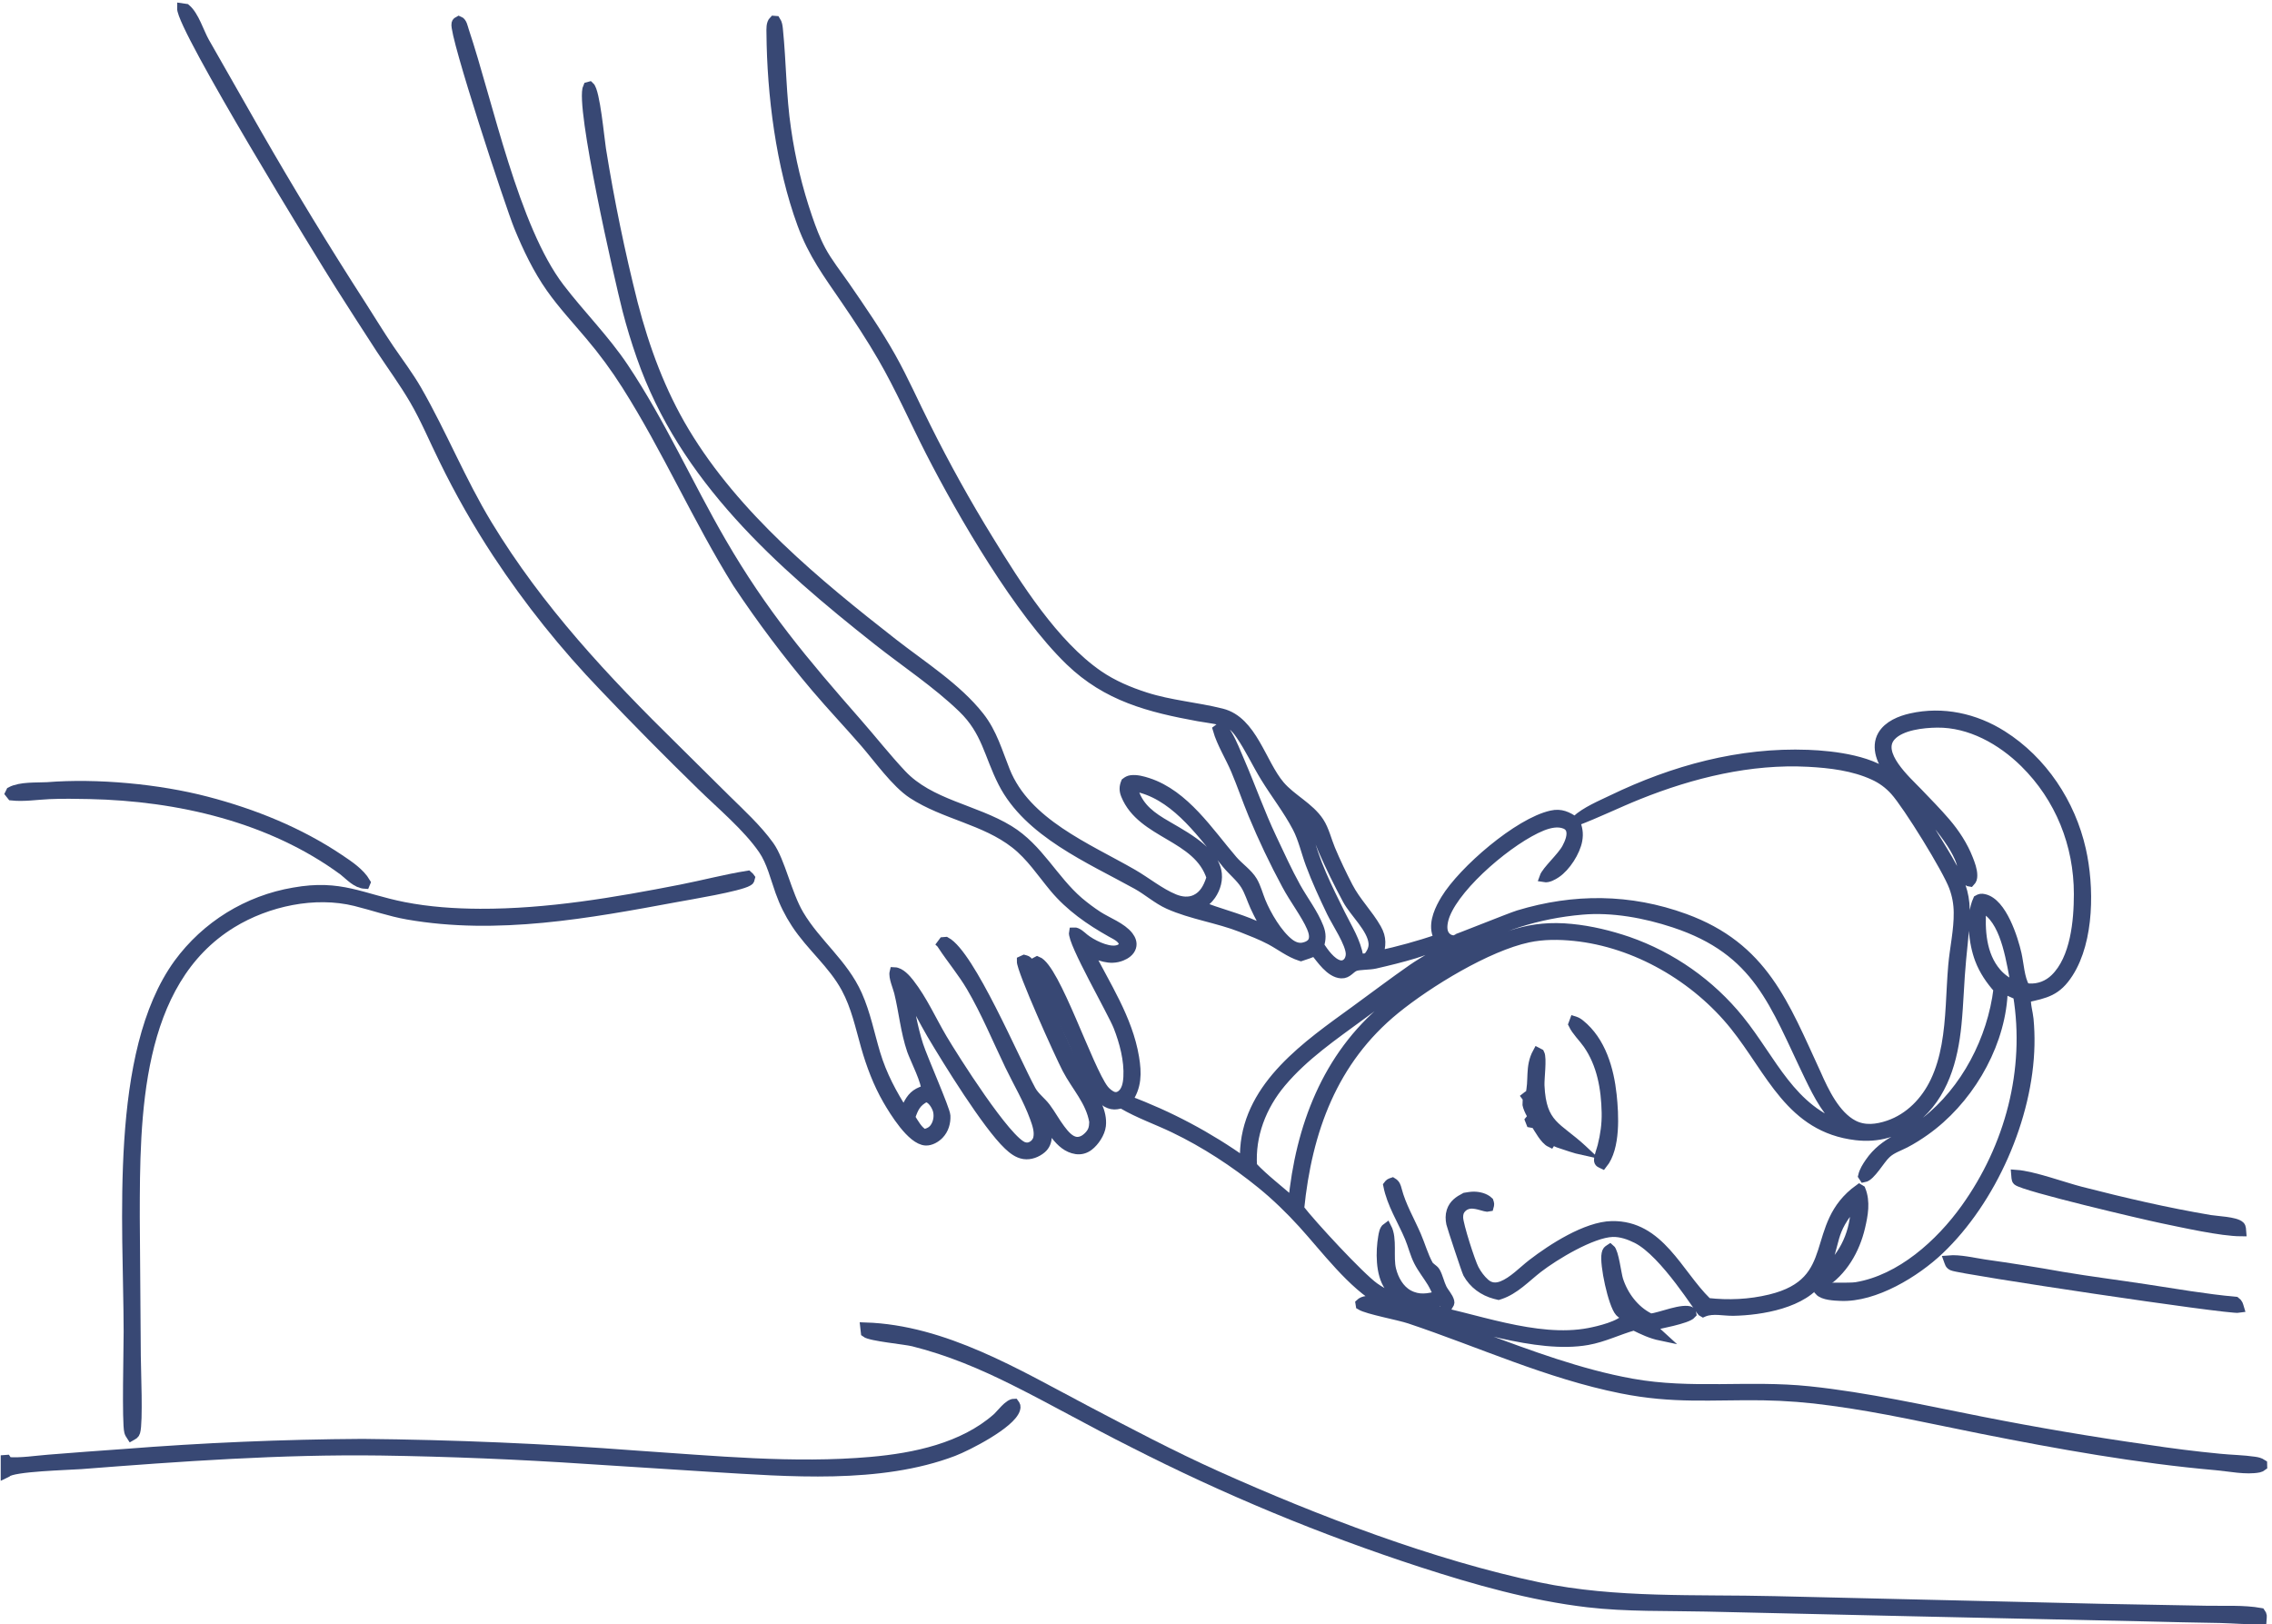 <svg width="235" height="168" viewBox="0 0 235 168" fill="none" xmlns="http://www.w3.org/2000/svg">
<path d="M56.979 29.781C58.203 31.517 59.662 33.078 61.026 34.703C62.402 36.324 63.659 38.032 64.796 39.828C68.998 46.443 72.131 53.67 76.281 60.329C78.778 64.084 81.483 67.681 84.398 71.121C86.04 73.058 87.793 74.901 89.457 76.821C90.82 78.392 92.675 81.002 94.378 82.114C97.685 84.275 101.836 84.794 105.004 87.269C106.627 88.536 107.738 90.255 109.042 91.819C110.673 93.774 112.744 95.218 114.943 96.447C115.492 96.753 116.287 97.097 116.234 97.812C116.016 98.12 115.784 98.242 115.417 98.293C114.425 98.431 112.88 97.657 112.131 97.05C111.852 96.823 111.436 96.395 111.067 96.42C110.874 97.424 115.062 104.644 115.664 106.181C116.291 107.781 116.791 109.672 116.694 111.404C116.656 112.076 116.52 112.903 115.91 113.302C115.679 113.454 115.421 113.501 115.157 113.423C114.813 113.321 114.396 112.971 114.181 112.692C112.524 110.542 109.152 100.139 107.293 99.421L107.075 99.537C106.981 100.002 108.708 102.822 109.011 103.487C109.788 105.195 110.605 106.88 111.36 108.6C111.987 110.027 112.529 111.629 113.38 112.936C113.746 113.5 114.313 114.088 114.996 114.23C115.33 114.299 115.684 114.227 116.006 114.13L116.159 114.221C117.82 115.19 119.699 115.844 121.434 116.677C124.628 118.21 127.741 120.241 130.486 122.476C131.992 123.702 133.43 125.099 134.738 126.535C137.093 129.119 139.872 132.901 142.893 134.553C142.255 134.542 141.189 134.363 140.701 134.82L140.731 135.006C141.483 135.461 144.64 136.024 145.83 136.422C153.135 138.87 160.131 142.114 167.719 143.632C173.127 144.714 176.968 144.272 182.32 144.34C184.702 144.378 187.072 144.564 189.431 144.896C194.632 145.586 199.777 146.774 204.921 147.797C212.922 149.387 221.122 150.863 229.249 151.575C230.584 151.692 232.335 152.068 233.645 151.807C233.787 151.779 233.89 151.723 234.002 151.638L233.997 151.443C233.734 151.272 233.503 151.219 233.191 151.173C232.012 150.998 230.776 150.987 229.583 150.866C227.032 150.62 224.489 150.301 221.955 149.91C216.28 149.102 210.631 148.144 205.006 147.036C199.058 145.869 193.132 144.514 187.092 143.884C180.918 143.24 174.951 144.209 168.78 143.094C163.366 142.115 158.238 140.175 153.091 138.282C150.933 137.488 148.572 136.742 146.503 135.744C151.735 136.852 158.929 139.554 164.193 138.625C165.884 138.326 167.38 137.562 169.012 137.107C169.946 137.567 170.771 137.964 171.797 138.178C171.418 137.829 171.041 137.494 170.635 137.176C171.496 136.97 174.519 136.428 174.961 135.906L174.924 135.674C174.074 135.241 171.777 136.259 170.719 136.374L170.58 136.305C169.042 135.529 167.911 134.016 167.39 132.39C167.19 131.765 166.94 129.505 166.536 129.179C166.286 129.341 166.225 129.37 166.157 129.685C165.932 130.73 166.835 134.926 167.535 135.697C167.719 135.9 167.924 135.978 168.175 136.069L168.249 136.27C167.67 137.125 165.344 137.669 164.362 137.856C158.856 138.905 152.364 136.231 146.949 135.259C147.457 135.175 148.709 134.623 148.989 134.62C149.087 134.619 149.266 134.743 149.345 134.801C149.437 134.869 149.526 134.942 149.617 135.014L149.813 134.987C149.897 134.841 149.967 134.801 149.923 134.624C149.806 134.145 149.371 133.723 149.151 133.277C148.881 132.729 148.763 132.081 148.467 131.557C148.375 131.394 148.223 131.294 148.081 131.179C147.946 131.07 147.818 130.973 147.732 130.818C147.228 129.902 146.918 128.791 146.502 127.825C145.819 126.24 144.934 124.762 144.495 123.08C144.404 122.73 144.34 122.494 144.026 122.304C143.769 122.391 143.737 122.396 143.574 122.61C143.951 124.537 145.045 126.21 145.794 127.992C146.137 128.806 146.332 129.692 146.736 130.479C147.124 131.234 147.671 131.916 148.113 132.64C148.378 133.075 148.573 133.558 148.816 134.008C147.725 134.316 146.739 134.487 145.678 133.91C144.737 133.398 144.16 132.342 143.909 131.334C143.58 130.014 144.04 128.155 143.435 126.989C143.167 127.178 143.104 127.629 143.05 127.942C142.79 129.439 142.765 131.756 143.677 133.045C144.183 133.762 144.926 134.286 145.621 134.805C144.375 134.372 143.227 133.919 142.147 133.149C140.632 132.069 135.624 126.653 134.393 125.039C135.206 116.964 137.832 109.666 144.309 104.394C147.716 101.622 153.805 97.896 158.074 96.984C159.618 96.654 161.267 96.665 162.831 96.825C169.223 97.479 175.429 101.109 179.419 106.083C183.19 110.784 185.207 116.642 191.98 117.437C194.246 117.704 196.264 117.125 198.041 115.689C201.017 113.286 202.017 109.631 202.381 105.972C202.604 103.731 202.646 101.478 202.864 99.236C203.475 92.949 203.766 92.54 200.369 87.047C199.608 85.818 198.858 84.579 198.056 83.377C197.671 82.799 197.099 82.194 196.798 81.569L196.756 81.575L196.754 81.48C196.767 81.51 196.784 81.54 196.798 81.569L196.902 81.554C198.806 83.301 202.078 86.84 202.842 89.183C203.01 89.7 203.191 91.163 203.769 91.222C203.982 90.994 204.013 90.861 204.017 90.547C204.022 90 203.784 89.374 203.587 88.868C203.046 87.477 202.205 86.195 201.237 85.065C200.329 84.004 199.332 82.999 198.367 81.988C197.218 80.785 193.958 77.933 195.606 76.133C196.631 75.014 198.92 74.778 200.36 74.761C203.784 74.721 207.029 76.546 209.413 78.897C213.076 82.51 215.009 87.354 215.007 92.481C215.006 95.243 214.661 99.168 212.555 101.215C211.834 101.917 210.897 102.281 209.885 102.227C209.715 102.217 209.584 102.172 209.433 102.096C208.906 101.24 208.828 99.7 208.6 98.689C208.236 97.08 207.068 93.375 205.213 92.974C204.936 92.914 204.814 92.935 204.573 93.073C203.807 94.763 204.126 97.536 204.768 99.231C205.201 100.374 205.883 101.374 206.695 102.282C206.061 107.509 203.336 112.786 199.144 116.051C197.096 117.646 194.939 117.992 193.392 120.247C193.102 120.67 192.811 121.126 192.692 121.629L192.8 121.794C193.494 121.669 194.46 119.919 195.057 119.372C195.099 119.334 195.14 119.293 195.182 119.256C195.714 118.79 196.441 118.554 197.063 118.232C197.773 117.864 198.464 117.423 199.117 116.961C203.413 113.92 206.638 108.614 207.114 103.351C207.146 102.983 207.167 102.613 207.178 102.243L208.719 102.932C209.992 110.692 207.88 118.624 203.31 124.999C200.685 128.662 196.61 132.35 192.013 133.116C191.202 133.251 188.616 133.063 188.226 133.316L188.18 133.522C188.598 133.994 189.774 134.032 190.389 134.059C193.896 134.212 198.134 131.61 200.582 129.284C206.006 124.132 209.781 115.58 209.932 108.086C209.951 107.194 209.919 106.303 209.836 105.415C209.769 104.731 209.492 103.862 209.581 103.194C211.594 102.746 212.725 102.544 213.948 100.64C216.129 97.245 216.11 91.687 215.253 87.888C214.174 83.106 211.265 78.693 207.087 76.054C204.279 74.279 200.932 73.545 197.665 74.282C196.567 74.53 195.305 75.034 194.713 76.05C194.348 76.676 194.336 77.4 194.525 78.085C194.946 79.609 196.077 80.189 196.398 81.078C196.118 81.013 196.043 80.893 195.858 80.69C193.999 78.644 189.592 78.156 187.011 78.058C179.956 77.788 173.102 79.661 166.783 82.71C165.581 83.29 163.994 83.945 163.027 84.856C162.991 84.891 162.956 84.928 162.92 84.964C165.149 84.129 167.281 83.07 169.489 82.185C175.017 79.97 181.047 78.495 187.035 78.814C189.307 78.935 191.711 79.223 193.8 80.184C194.008 80.277 194.21 80.382 194.406 80.496C194.603 80.611 194.793 80.736 194.977 80.87C195.16 81.005 195.336 81.149 195.505 81.302C195.674 81.455 195.834 81.616 195.986 81.785C197.326 83.262 201.422 89.893 202.092 91.731C202.171 91.943 202.24 92.157 202.3 92.374C202.361 92.592 202.411 92.812 202.452 93.034C202.493 93.255 202.523 93.479 202.544 93.704C202.566 93.928 202.577 94.153 202.578 94.379C202.604 96.224 202.168 98.06 202.009 99.895C201.773 102.63 201.806 105.415 201.315 108.12C201.081 109.408 200.721 110.682 200.158 111.866C199.182 113.915 197.527 115.642 195.348 116.386C194.148 116.796 192.846 116.962 191.682 116.35C189.829 115.375 188.673 112.934 187.869 111.111C184.536 103.897 182.404 97.973 174.244 95.002C168.566 92.934 162.808 92.909 157.054 94.652C156.266 94.891 150.413 97.258 150.284 97.244C149.872 97.198 149.554 96.979 149.36 96.616C149.056 96.046 149.261 95.167 149.481 94.607C150.749 91.385 156.255 86.748 159.494 85.442C160.216 85.151 161.128 84.931 161.883 85.237C162.13 85.337 162.332 85.497 162.439 85.747C162.7 86.358 162.336 87.194 162.049 87.729C161.536 88.684 159.97 90.05 159.725 90.751C160.136 90.823 160.613 90.546 160.95 90.323C161.955 89.657 162.956 88.079 163.163 86.911C163.296 86.162 163.171 85.659 162.92 84.963C162.089 84.451 161.479 84.109 160.482 84.33C157.064 85.085 151.321 90.056 149.513 93.038C148.926 94.005 148.313 95.295 148.593 96.444C148.64 96.638 148.699 96.828 148.755 97.019L148.786 97.126C146.73 97.811 144.685 98.388 142.565 98.838C142.848 97.784 142.944 97.045 142.377 96.048C141.513 94.527 140.247 93.3 139.428 91.711C138.782 90.459 138.16 89.161 137.615 87.862C137.234 86.954 136.982 85.842 136.447 85.023C135.44 83.484 133.564 82.628 132.385 81.241C130.442 78.955 129.54 74.579 126.361 73.782C123.753 73.129 121.057 72.935 118.476 72.106C116.768 71.558 115.086 70.848 113.605 69.828C108.996 66.655 105.15 60.572 102.246 55.826C99.912 52.039 97.755 48.154 95.773 44.171C94.564 41.783 93.478 39.29 92.168 36.959C90.742 34.42 89.059 31.984 87.409 29.588C86.576 28.38 85.613 27.184 84.919 25.891C84.344 24.82 83.916 23.661 83.521 22.513C83.011 21.025 82.572 19.517 82.204 17.988C81.837 16.458 81.543 14.915 81.321 13.358C80.811 9.91 80.829 6.471 80.478 3.024C80.446 2.713 80.411 2.415 80.235 2.15L80.035 2.134C79.726 2.443 79.775 3 79.778 3.431C79.828 9.783 80.76 17.178 82.963 23.17C84.111 26.292 85.638 28.309 87.473 30.999C88.789 32.928 90.101 34.92 91.273 36.941C93.099 40.088 94.569 43.463 96.226 46.702C99.581 53.257 105.425 63.292 110.664 68.353C114.501 72.061 118.888 73.179 123.964 74.108C124.993 74.297 126.443 74.394 127.335 74.945C127.745 75.197 128.072 75.646 128.341 76.04C129.283 77.418 129.997 78.967 130.871 80.392C131.944 82.141 133.227 83.77 134.178 85.59C134.785 86.752 135.084 88.129 135.54 89.36C136.168 91.058 136.936 92.707 137.717 94.339C138.238 95.429 139.707 97.58 139.698 98.698C139.695 99.054 139.556 99.429 139.271 99.655C139.054 99.828 138.776 99.882 138.51 99.812C137.668 99.591 136.917 98.505 136.466 97.819C136.643 97.086 136.684 96.641 136.409 95.932C135.839 94.466 134.806 93.139 134.041 91.764C133.13 90.123 132.358 88.401 131.553 86.707C130.325 84.119 129.378 81.41 128.243 78.782C127.846 77.865 127.471 76.87 126.963 76.009C126.754 75.656 126.575 75.395 126.167 75.296L125.944 75.461C126.338 76.848 127.248 78.298 127.817 79.648C128.452 81.154 128.978 82.702 129.602 84.21C130.64 86.709 131.801 89.148 133.085 91.529C133.827 92.935 135.095 94.6 135.656 95.914C135.839 96.343 136.011 96.913 135.794 97.362C135.616 97.731 135.17 97.92 134.789 97.994C134.268 98.094 133.769 97.892 133.36 97.578C132.144 96.643 130.98 94.648 130.406 93.244C130.129 92.565 129.931 91.774 129.559 91.144C129.083 90.34 128.123 89.694 127.502 88.97C125.015 86.071 122.54 82.204 118.735 80.959C118.204 80.785 117.558 80.608 116.995 80.682C116.769 80.712 116.624 80.798 116.444 80.937C116.256 81.397 116.255 81.769 116.446 82.235C118.117 86.319 123.915 86.424 125.297 90.765L125.244 90.926C124.952 91.797 124.542 92.621 123.664 93.032C122.954 93.364 122.166 93.266 121.459 92.977C119.954 92.362 118.547 91.198 117.128 90.382C112.424 87.678 106.139 85.15 103.974 79.755C103.182 77.781 102.649 75.825 101.313 74.126C98.971 71.146 95.362 68.869 92.38 66.54C84.426 60.328 76.072 53.443 70.812 44.682C68.328 40.543 66.683 36.07 65.472 31.41C64.139 26.131 63.042 20.805 62.18 15.429C62 14.29 61.565 9.456 60.987 8.941L60.805 8.99C59.936 10.783 64.089 28.985 64.872 32.042C65.294 33.674 65.784 35.286 66.343 36.877C70.726 49.466 80.609 58.214 90.788 66.257C93.684 68.546 96.915 70.673 99.566 73.237C102.05 75.638 102.263 78.049 103.735 80.939C106.369 86.11 112.739 88.803 117.598 91.495C118.714 92.113 119.721 93.022 120.874 93.539C123.249 94.605 125.977 94.969 128.425 95.934C129.421 96.327 130.457 96.726 131.403 97.227C132.439 97.776 133.393 98.546 134.517 98.899C134.531 98.903 134.544 98.909 134.558 98.913C135.048 98.753 135.527 98.599 135.993 98.377C136.652 99.189 137.592 100.63 138.732 100.697C139.386 100.735 139.641 100.144 140.159 99.95C140.584 99.791 141.644 99.827 142.208 99.698C143.583 99.384 144.978 99.043 146.328 98.634C147.115 98.397 147.891 98.042 148.688 97.856C148.992 97.784 149.226 97.729 149.534 97.821L149.57 97.908C148.557 98.787 147.222 99.439 146.112 100.211C144.095 101.613 142.135 103.103 140.148 104.547C135.288 108.076 129.236 112.202 128.776 118.813C128.743 119.288 128.734 119.765 128.748 120.241C127.813 119.573 126.857 118.936 125.88 118.331C124.903 117.727 123.907 117.155 122.892 116.616C121.878 116.077 120.846 115.572 119.798 115.101C118.75 114.631 117.687 114.195 116.61 113.795C117.597 112.413 117.589 111 117.32 109.382C116.651 105.367 114.333 101.926 112.545 98.355C113.659 98.849 114.771 99.374 115.993 98.894C116.428 98.722 116.88 98.418 117.018 97.944C117.136 97.541 116.978 97.154 116.735 96.838C116.025 95.913 114.541 95.38 113.561 94.748C112.868 94.294 112.205 93.8 111.573 93.264C108.917 90.971 107.427 87.741 104.37 85.871C100.799 83.686 96.173 83.199 93.253 80.09C91.665 78.4 90.217 76.555 88.687 74.81C83.089 68.425 78.906 63.468 74.617 56.073C71.155 50.104 68.355 43.765 64.511 38.013C62.547 35.074 60.02 32.566 57.881 29.763C53.142 23.553 50.515 10.671 47.998 3.154C47.885 2.817 47.808 2.299 47.476 2.17C47.308 2.269 47.248 2.248 47.199 2.451C46.934 3.541 52.756 21.24 53.668 23.457C54.569 25.649 55.612 27.84 56.979 29.781ZM206.502 100.613C204.918 98.771 204.788 96.179 204.947 93.88C205.142 93.962 205.334 94.042 205.508 94.164C207.571 95.606 208.05 99.693 208.516 102.005C207.738 101.706 207.046 101.247 206.502 100.613ZM129.846 95.737C127.965 94.894 125.962 94.45 124.078 93.662C124.555 93.362 124.942 93.05 125.264 92.582C125.765 91.854 126.027 90.932 125.826 90.056C125.302 87.764 121.98 86.207 120.125 85.068C118.587 84.124 117.543 83.141 117.112 81.325C117.438 81.37 117.755 81.434 118.071 81.524C121.878 82.609 124.493 86.446 126.889 89.357C127.486 90.082 128.316 90.74 128.81 91.531C129.221 92.189 129.471 93.028 129.794 93.739C130.213 94.661 130.708 95.551 131.199 96.436L129.846 95.737ZM141.443 99.082C141.102 99.117 140.851 99.198 140.537 99.052C140.213 97.292 139.421 96.133 138.644 94.56C137.351 91.943 135.85 89.006 135.267 86.132C135.387 85.812 135.585 85.694 135.839 85.479C136.273 86.205 136.491 87.098 136.831 87.877C137.593 89.62 138.459 91.375 139.359 93.051C140.083 94.398 141.921 96.018 142.052 97.55C142.102 98.14 141.816 98.651 141.443 99.082ZM132.525 111.969C134.887 109.161 137.915 107.11 140.842 104.954C148.162 99.561 154.214 94.927 163.637 94.109C166.791 93.832 170.185 94.463 173.178 95.454C181.893 98.338 183.508 103.82 187.14 111.339C188.104 113.334 189.073 115.199 190.808 116.625C185.218 114.854 183.3 109.692 179.893 105.475C179.706 105.244 179.515 105.016 179.321 104.792C179.126 104.568 178.927 104.347 178.725 104.129C178.522 103.912 178.316 103.698 178.106 103.488C177.897 103.278 177.683 103.071 177.466 102.868C177.249 102.665 177.029 102.466 176.805 102.271C176.581 102.076 176.354 101.885 176.123 101.698C175.893 101.51 175.659 101.327 175.422 101.148C175.185 100.969 174.945 100.794 174.702 100.623C174.459 100.452 174.213 100.285 173.964 100.123C173.716 99.96 173.464 99.803 173.21 99.649C172.956 99.496 172.699 99.346 172.44 99.202C172.18 99.057 171.918 98.917 171.654 98.781C171.39 98.646 171.123 98.515 170.854 98.388C170.585 98.262 170.315 98.14 170.041 98.023C169.768 97.907 169.493 97.794 169.216 97.687C168.939 97.58 168.661 97.477 168.38 97.379C166.483 96.736 164.543 96.263 162.547 96.065C158.233 95.635 155.526 96.858 151.735 98.716C148.791 100.315 145.996 102.049 143.406 104.186C137.234 109.278 134.488 116.639 133.739 124.395C132.358 123.128 130.802 121.994 129.521 120.629C129.3 117.446 130.491 114.387 132.525 111.969Z" fill="#384874"/>
<path d="M196.798 81.569C197.099 82.194 197.671 82.799 198.056 83.377C198.858 84.579 199.608 85.818 200.369 87.047C203.766 92.54 203.475 92.949 202.864 99.236C202.646 101.478 202.604 103.731 202.381 105.972C202.017 109.631 201.017 113.286 198.041 115.689C196.264 117.125 194.246 117.704 191.98 117.437C185.207 116.642 183.19 110.784 179.419 106.083C175.429 101.109 169.223 97.479 162.831 96.825C161.267 96.665 159.618 96.654 158.074 96.984C153.805 97.896 147.716 101.622 144.309 104.394C137.832 109.666 135.206 116.964 134.393 125.039C135.624 126.653 140.632 132.069 142.147 133.149C143.227 133.919 144.375 134.372 145.621 134.805C144.926 134.286 144.183 133.762 143.677 133.045C142.765 131.756 142.79 129.439 143.05 127.942C143.104 127.629 143.167 127.178 143.435 126.989C144.04 128.155 143.58 130.014 143.909 131.334C144.16 132.342 144.737 133.398 145.678 133.91C146.739 134.487 147.725 134.316 148.816 134.008C148.573 133.558 148.378 133.075 148.113 132.64C147.671 131.916 147.124 131.234 146.736 130.479C146.332 129.692 146.137 128.806 145.794 127.992C145.045 126.21 143.951 124.537 143.574 122.61C143.737 122.396 143.769 122.391 144.026 122.304C144.34 122.494 144.404 122.73 144.495 123.08C144.934 124.762 145.819 126.24 146.502 127.825C146.918 128.791 147.228 129.902 147.732 130.818C147.818 130.973 147.946 131.07 148.081 131.179C148.223 131.294 148.375 131.394 148.467 131.557C148.763 132.081 148.881 132.729 149.151 133.277C149.371 133.723 149.806 134.145 149.923 134.624C149.967 134.801 149.897 134.841 149.813 134.987L149.617 135.014C149.526 134.942 149.437 134.869 149.345 134.801C149.266 134.743 149.087 134.619 148.989 134.62C148.709 134.623 147.457 135.175 146.949 135.259C152.364 136.231 158.856 138.905 164.362 137.856C165.344 137.669 167.67 137.125 168.249 136.27L168.175 136.069C167.924 135.978 167.719 135.9 167.535 135.697C166.835 134.926 165.932 130.73 166.157 129.685C166.225 129.37 166.286 129.341 166.536 129.179C166.94 129.505 167.19 131.765 167.39 132.39C167.911 134.016 169.042 135.529 170.58 136.305L170.719 136.374C171.777 136.259 174.074 135.241 174.924 135.674L174.961 135.906C174.519 136.428 171.496 136.97 170.635 137.176C171.041 137.494 171.418 137.829 171.797 138.178C170.771 137.964 169.946 137.567 169.012 137.107C167.38 137.562 165.884 138.326 164.193 138.625C158.929 139.554 151.735 136.852 146.503 135.744C148.572 136.742 150.933 137.488 153.091 138.282C158.238 140.175 163.366 142.115 168.78 143.094C174.951 144.209 180.918 143.24 187.092 143.884C193.132 144.514 199.058 145.869 205.006 147.036C210.631 148.144 216.28 149.102 221.955 149.91C224.489 150.301 227.032 150.62 229.583 150.866C230.776 150.987 232.012 150.998 233.191 151.173C233.503 151.219 233.734 151.272 233.997 151.443L234.002 151.638C233.89 151.723 233.787 151.779 233.645 151.807C232.335 152.068 230.584 151.692 229.249 151.575C221.122 150.863 212.922 149.387 204.921 147.797C199.777 146.774 194.632 145.586 189.431 144.896C187.072 144.564 184.702 144.378 182.321 144.34C176.968 144.272 173.127 144.714 167.719 143.632C160.131 142.114 153.135 138.87 145.83 136.422C144.64 136.024 141.483 135.461 140.731 135.006L140.701 134.82C141.189 134.363 142.255 134.542 142.893 134.553C139.872 132.901 137.093 129.119 134.738 126.535C133.43 125.099 131.992 123.702 130.486 122.476C127.741 120.241 124.628 118.21 121.434 116.677C119.699 115.844 117.82 115.19 116.159 114.221L116.006 114.13C115.684 114.227 115.33 114.299 114.996 114.23C114.313 114.088 113.746 113.5 113.38 112.936C112.529 111.629 111.987 110.027 111.36 108.6C110.605 106.88 109.788 105.195 109.011 103.487C108.708 102.822 106.981 100.002 107.075 99.537L107.293 99.421C109.152 100.139 112.524 110.542 114.181 112.692C114.396 112.971 114.813 113.321 115.157 113.423C115.421 113.501 115.679 113.454 115.91 113.302C116.52 112.903 116.656 112.076 116.694 111.404C116.791 109.672 116.291 107.781 115.664 106.181C115.062 104.644 110.874 97.424 111.067 96.42C111.436 96.395 111.852 96.823 112.131 97.05C112.88 97.657 114.425 98.431 115.417 98.293C115.784 98.242 116.016 98.12 116.234 97.812C116.287 97.097 115.492 96.753 114.943 96.447C112.744 95.218 110.673 93.774 109.042 91.819C107.738 90.255 106.627 88.536 105.004 87.269C101.836 84.794 97.685 84.275 94.378 82.114C92.675 81.002 90.82 78.392 89.457 76.821C87.793 74.901 86.04 73.058 84.398 71.121C81.483 67.681 78.778 64.084 76.281 60.329C72.131 53.67 68.998 46.443 64.796 39.828C63.659 38.032 62.402 36.324 61.026 34.703C59.662 33.078 58.203 31.517 56.979 29.781C55.612 27.84 54.569 25.649 53.668 23.457C52.756 21.24 46.934 3.541 47.199 2.451C47.248 2.248 47.308 2.269 47.476 2.17C47.808 2.299 47.885 2.817 47.998 3.154C50.515 10.671 53.142 23.553 57.881 29.763C60.02 32.566 62.547 35.074 64.511 38.013C68.355 43.765 71.155 50.104 74.617 56.073C78.906 63.468 83.089 68.425 88.687 74.81C90.217 76.555 91.665 78.4 93.253 80.09C96.173 83.199 100.799 83.686 104.37 85.871C107.427 87.741 108.917 90.971 111.573 93.264C112.205 93.8 112.868 94.294 113.561 94.748C114.541 95.38 116.025 95.913 116.735 96.838C116.978 97.154 117.136 97.541 117.018 97.944C116.88 98.418 116.428 98.722 115.993 98.894C114.771 99.374 113.659 98.849 112.545 98.355C114.333 101.926 116.651 105.367 117.32 109.382C117.589 111 117.597 112.413 116.61 113.795C117.687 114.195 118.75 114.631 119.798 115.101C120.846 115.572 121.878 116.077 122.892 116.616C123.907 117.155 124.903 117.727 125.88 118.331C126.857 118.936 127.813 119.573 128.748 120.241C128.734 119.765 128.743 119.288 128.776 118.813C129.236 112.202 135.288 108.077 140.148 104.547C142.135 103.103 144.095 101.613 146.112 100.211C147.222 99.439 148.557 98.787 149.57 97.908L149.534 97.821C149.226 97.729 148.992 97.784 148.688 97.856C147.891 98.042 147.115 98.397 146.328 98.634C144.978 99.043 143.583 99.384 142.208 99.698C141.644 99.827 140.584 99.791 140.159 99.95C139.641 100.144 139.386 100.735 138.732 100.697C137.592 100.63 136.652 99.189 135.993 98.377C135.527 98.599 135.048 98.753 134.558 98.913C134.544 98.909 134.531 98.903 134.517 98.899C133.393 98.546 132.439 97.776 131.403 97.227C130.457 96.726 129.421 96.327 128.425 95.934C125.977 94.969 123.249 94.605 120.874 93.539C119.721 93.022 118.714 92.113 117.598 91.495C112.739 88.803 106.369 86.11 103.735 80.939C102.263 78.049 102.05 75.638 99.566 73.237C96.915 70.673 93.684 68.546 90.788 66.257C80.609 58.214 70.726 49.466 66.343 36.877C65.784 35.286 65.294 33.674 64.872 32.042C64.089 28.985 59.936 10.783 60.805 8.99L60.987 8.941C61.565 9.456 62 14.29 62.18 15.429C63.042 20.805 64.139 26.131 65.472 31.41C66.683 36.07 68.328 40.543 70.812 44.682C76.072 53.443 84.426 60.328 92.38 66.54C95.362 68.869 98.971 71.146 101.313 74.126C102.649 75.825 103.182 77.781 103.974 79.755C106.139 85.15 112.424 87.678 117.128 90.382C118.547 91.198 119.954 92.362 121.459 92.977C122.166 93.266 122.954 93.364 123.664 93.032C124.542 92.621 124.952 91.797 125.244 90.926L125.297 90.765C123.915 86.424 118.117 86.319 116.446 82.235C116.255 81.769 116.256 81.397 116.444 80.937C116.624 80.798 116.769 80.712 116.995 80.682C117.558 80.608 118.204 80.785 118.735 80.959C122.54 82.204 125.015 86.071 127.502 88.97C128.123 89.694 129.083 90.34 129.559 91.144C129.931 91.774 130.129 92.565 130.406 93.244C130.98 94.648 132.144 96.643 133.36 97.578C133.769 97.892 134.268 98.094 134.789 97.994C135.17 97.92 135.616 97.731 135.794 97.362C136.011 96.913 135.839 96.343 135.656 95.914C135.095 94.6 133.827 92.935 133.085 91.529C131.801 89.148 130.64 86.709 129.602 84.21C128.978 82.702 128.452 81.154 127.817 79.648C127.248 78.298 126.338 76.848 125.944 75.461L126.167 75.296C126.575 75.395 126.754 75.656 126.963 76.009C127.471 76.87 127.846 77.865 128.243 78.782C129.378 81.41 130.325 84.119 131.553 86.707C132.358 88.401 133.13 90.123 134.041 91.764C134.806 93.139 135.839 94.466 136.409 95.932C136.684 96.641 136.643 97.086 136.466 97.819C136.917 98.505 137.668 99.591 138.51 99.812C138.776 99.882 139.054 99.828 139.271 99.655C139.556 99.428 139.695 99.054 139.698 98.698C139.707 97.58 138.238 95.429 137.717 94.339C136.936 92.707 136.168 91.058 135.54 89.36C135.084 88.129 134.785 86.752 134.178 85.59C133.227 83.77 131.944 82.141 130.871 80.392C129.997 78.967 129.283 77.418 128.341 76.04C128.072 75.646 127.745 75.197 127.335 74.944C126.443 74.394 124.993 74.297 123.964 74.108C118.888 73.179 114.501 72.061 110.664 68.353C105.425 63.292 99.581 53.257 96.226 46.702C94.569 43.463 93.099 40.088 91.273 36.941C90.101 34.92 88.789 32.928 87.473 30.999C85.638 28.309 84.111 26.292 82.963 23.17C80.76 17.178 79.828 9.783 79.778 3.431C79.775 3 79.726 2.443 80.035 2.134L80.235 2.15C80.411 2.415 80.446 2.713 80.478 3.024C80.829 6.471 80.811 9.91 81.321 13.358C81.543 14.915 81.837 16.458 82.204 17.988C82.572 19.517 83.011 21.025 83.521 22.513C83.916 23.661 84.344 24.82 84.919 25.891C85.613 27.184 86.576 28.38 87.409 29.588C89.059 31.984 90.742 34.42 92.168 36.959C93.478 39.29 94.564 41.783 95.773 44.171C97.755 48.154 99.912 52.039 102.246 55.826C105.15 60.572 108.996 66.655 113.605 69.828C115.086 70.848 116.768 71.558 118.476 72.106C121.057 72.935 123.753 73.129 126.361 73.782C129.54 74.579 130.442 78.955 132.385 81.241C133.564 82.628 135.44 83.484 136.447 85.023C136.982 85.842 137.234 86.954 137.615 87.862C138.16 89.161 138.782 90.459 139.428 91.711C140.247 93.3 141.513 94.527 142.377 96.048C142.944 97.045 142.848 97.784 142.565 98.838C144.685 98.388 146.73 97.811 148.786 97.126L148.755 97.019C148.699 96.828 148.64 96.638 148.593 96.444C148.313 95.295 148.926 94.005 149.513 93.038C151.321 90.056 157.064 85.085 160.482 84.33C161.479 84.109 162.089 84.451 162.92 84.963C163.171 85.659 163.296 86.162 163.163 86.911C162.956 88.079 161.955 89.657 160.95 90.323C160.613 90.546 160.136 90.823 159.725 90.751C159.97 90.05 161.536 88.684 162.049 87.729C162.336 87.194 162.7 86.358 162.439 85.747C162.332 85.497 162.13 85.337 161.883 85.237C161.128 84.931 160.216 85.151 159.494 85.442C156.255 86.748 150.749 91.385 149.481 94.607C149.261 95.167 149.056 96.046 149.36 96.616C149.554 96.979 149.872 97.198 150.284 97.244C150.413 97.258 156.266 94.891 157.054 94.652C162.808 92.909 168.566 92.934 174.244 95.002C182.404 97.973 184.536 103.897 187.869 111.111C188.673 112.934 189.829 115.375 191.682 116.35C192.846 116.962 194.148 116.796 195.348 116.386C197.527 115.642 199.182 113.915 200.158 111.866C200.721 110.682 201.081 109.408 201.315 108.12C201.806 105.415 201.773 102.63 202.009 99.895C202.168 98.06 202.604 96.224 202.578 94.379C202.577 94.153 202.566 93.928 202.544 93.704C202.523 93.479 202.493 93.255 202.452 93.034C202.411 92.812 202.361 92.592 202.3 92.374C202.24 92.157 202.171 91.943 202.092 91.731C201.422 89.893 197.326 83.262 195.986 81.785C195.834 81.616 195.674 81.455 195.505 81.302C195.336 81.149 195.16 81.005 194.977 80.87C194.793 80.736 194.603 80.611 194.406 80.496C194.21 80.382 194.008 80.277 193.8 80.184C191.711 79.223 189.307 78.935 187.035 78.814C181.047 78.495 175.017 79.97 169.489 82.185C167.281 83.07 165.149 84.129 162.92 84.964C162.956 84.928 162.991 84.891 163.027 84.856C163.994 83.945 165.581 83.29 166.783 82.71C173.102 79.661 179.956 77.788 187.011 78.058C189.592 78.156 193.999 78.644 195.858 80.69C196.043 80.893 196.118 81.013 196.398 81.078C196.077 80.189 194.946 79.609 194.525 78.085C194.336 77.4 194.348 76.676 194.713 76.05C195.305 75.034 196.567 74.53 197.665 74.282C200.932 73.545 204.278 74.279 207.087 76.054C211.265 78.693 214.174 83.106 215.253 87.888C216.11 91.687 216.129 97.245 213.948 100.64C212.725 102.544 211.595 102.746 209.581 103.194C209.492 103.862 209.769 104.731 209.836 105.415C209.919 106.303 209.951 107.194 209.932 108.086C209.781 115.58 206.006 124.132 200.582 129.284C198.134 131.61 193.896 134.212 190.389 134.059C189.774 134.032 188.598 133.994 188.18 133.522L188.226 133.316C188.616 133.063 191.202 133.251 192.013 133.116C196.61 132.35 200.685 128.662 203.31 124.999C207.88 118.624 209.992 110.692 208.719 102.932L207.178 102.243C207.167 102.613 207.146 102.983 207.114 103.351C206.638 108.614 203.413 113.92 199.117 116.961C198.464 117.423 197.773 117.864 197.063 118.232C196.441 118.554 195.714 118.79 195.182 119.256C195.14 119.293 195.099 119.334 195.057 119.372C194.46 119.919 193.494 121.669 192.8 121.794L192.692 121.629C192.811 121.126 193.102 120.67 193.392 120.247C194.939 117.992 197.096 117.646 199.144 116.051C203.336 112.786 206.061 107.509 206.695 102.282C205.883 101.374 205.201 100.374 204.768 99.231C204.126 97.536 203.807 94.763 204.573 93.073C204.814 92.935 204.936 92.914 205.213 92.974C207.068 93.375 208.236 97.08 208.6 98.689C208.828 99.7 208.906 101.24 209.433 102.096C209.584 102.172 209.715 102.217 209.885 102.227C210.897 102.281 211.834 101.917 212.555 101.215C214.661 99.168 215.006 95.243 215.007 92.481C215.009 87.354 213.076 82.51 209.413 78.897C207.029 76.546 203.784 74.721 200.36 74.761C198.92 74.778 196.631 75.014 195.606 76.133C193.958 77.933 197.218 80.785 198.367 81.988C199.332 82.999 200.329 84.004 201.237 85.065C202.205 86.195 203.046 87.477 203.587 88.868C203.784 89.375 204.022 90 204.017 90.547C204.013 90.861 203.982 90.994 203.769 91.222C203.191 91.163 203.01 89.7 202.842 89.183C202.078 86.84 198.806 83.301 196.902 81.554L196.798 81.569ZM196.798 81.569L196.756 81.575L196.754 81.48C196.767 81.51 196.784 81.54 196.798 81.569ZM206.502 100.613C204.918 98.771 204.788 96.179 204.947 93.88C205.142 93.962 205.334 94.042 205.508 94.164C207.571 95.606 208.05 99.693 208.516 102.005C207.738 101.706 207.046 101.247 206.502 100.613ZM129.846 95.737C127.965 94.894 125.962 94.45 124.078 93.662C124.555 93.362 124.942 93.05 125.264 92.582C125.765 91.854 126.027 90.932 125.826 90.056C125.302 87.764 121.98 86.207 120.125 85.068C118.587 84.124 117.543 83.141 117.112 81.325C117.438 81.37 117.755 81.434 118.071 81.524C121.878 82.609 124.493 86.446 126.889 89.357C127.486 90.082 128.316 90.74 128.81 91.531C129.221 92.189 129.471 93.028 129.794 93.739C130.213 94.661 130.708 95.551 131.199 96.436L129.846 95.737ZM141.443 99.082C141.102 99.117 140.851 99.198 140.537 99.052C140.213 97.292 139.421 96.133 138.644 94.56C137.351 91.943 135.85 89.006 135.267 86.132C135.387 85.812 135.585 85.694 135.839 85.479C136.273 86.205 136.491 87.098 136.831 87.877C137.593 89.62 138.459 91.375 139.359 93.051C140.083 94.398 141.921 96.018 142.052 97.55C142.102 98.14 141.816 98.651 141.443 99.082ZM132.525 111.969C134.887 109.161 137.915 107.11 140.842 104.954C148.162 99.561 154.214 94.927 163.637 94.109C166.791 93.832 170.185 94.463 173.178 95.454C181.893 98.338 183.508 103.82 187.14 111.339C188.104 113.334 189.073 115.199 190.808 116.625C185.218 114.854 183.3 109.692 179.893 105.475C179.706 105.244 179.515 105.016 179.321 104.792C179.126 104.568 178.927 104.347 178.725 104.129C178.522 103.912 178.316 103.698 178.106 103.488C177.897 103.278 177.683 103.071 177.466 102.868C177.249 102.665 177.029 102.466 176.805 102.271C176.581 102.076 176.354 101.885 176.123 101.698C175.893 101.51 175.659 101.327 175.422 101.148C175.185 100.969 174.945 100.794 174.702 100.623C174.459 100.452 174.213 100.285 173.964 100.123C173.716 99.96 173.464 99.803 173.21 99.649C172.956 99.496 172.699 99.346 172.44 99.202C172.18 99.057 171.918 98.917 171.654 98.781C171.39 98.646 171.123 98.515 170.854 98.388C170.585 98.262 170.315 98.14 170.041 98.023C169.768 97.907 169.493 97.794 169.217 97.687C168.939 97.58 168.661 97.477 168.38 97.379C166.483 96.736 164.543 96.263 162.547 96.065C158.233 95.635 155.526 96.858 151.735 98.716C148.791 100.315 145.996 102.049 143.406 104.186C137.234 109.278 134.488 116.639 133.739 124.395C132.358 123.128 130.802 121.994 129.521 120.629C129.3 117.446 130.491 114.387 132.525 111.969Z" stroke="#384874"/>
<path d="M228.225 166.59L217.269 166.388L183.538 165.596C175.462 165.401 167.103 165.828 159.184 164.17C148.203 161.872 136.041 157.223 125.778 152.609C121.207 150.555 116.707 148.175 112.271 145.845C105.223 142.141 97.672 137.544 89.481 137.286L89.543 137.834C90.059 138.233 93.602 138.549 94.472 138.768C98.171 139.696 101.551 141.123 104.952 142.825C109.071 144.885 113.073 147.171 117.193 149.231C119.592 150.455 122.014 151.632 124.459 152.761C126.904 153.89 129.37 154.97 131.857 156.002C134.345 157.035 136.851 158.017 139.377 158.951C141.903 159.885 144.447 160.769 147.007 161.603C152.573 163.412 158.411 165.072 164.239 165.752C168.267 166.222 172.425 166.101 176.479 166.193L197.655 166.677L221.858 167.208C224.445 167.277 227.033 167.332 229.621 167.374C231.047 167.41 232.519 167.548 233.941 167.495C233.964 167.156 234.012 167.089 233.817 166.818C232.057 166.497 230.024 166.628 228.225 166.59Z" fill="#384874" stroke="#384874"/>
<path d="M23.982 95.485C27.645 93.243 32.553 92.18 36.769 93.223C38.576 93.67 40.33 94.292 42.169 94.614C51.432 96.231 60.857 94.496 69.966 92.807C71.302 92.56 76.487 91.707 77.382 91.15C77.572 91.031 77.533 91.011 77.585 90.812C77.525 90.732 77.458 90.616 77.378 90.557C75.065 90.926 72.779 91.533 70.479 91.985C63.65 93.324 56.624 94.525 49.649 94.498C47.027 94.487 44.338 94.305 41.763 93.798C37.364 92.931 35.245 91.429 30.393 92.301C30.098 92.351 29.804 92.408 29.511 92.472C29.219 92.537 28.928 92.608 28.639 92.686C28.35 92.764 28.063 92.849 27.778 92.941C27.493 93.033 27.21 93.132 26.93 93.238C26.649 93.344 26.372 93.456 26.097 93.575C25.822 93.694 25.551 93.819 25.282 93.952C25.013 94.084 24.747 94.222 24.485 94.367C24.223 94.512 23.965 94.663 23.71 94.82C23.455 94.978 23.204 95.141 22.957 95.31C22.71 95.48 22.468 95.655 22.229 95.836C21.99 96.017 21.756 96.204 21.527 96.396C21.297 96.589 21.073 96.786 20.852 96.99C20.632 97.193 20.417 97.401 20.207 97.615C19.997 97.828 19.793 98.047 19.593 98.27C19.394 98.493 19.2 98.722 19.011 98.954C18.823 99.187 18.64 99.424 18.463 99.666C11.743 108.921 13.275 126.637 13.289 137.735C13.292 139.471 13.099 147.138 13.35 148.087C13.397 148.265 13.479 148.374 13.575 148.522C13.803 148.39 13.924 148.371 14.004 148.105C14.303 147.111 14.072 141.658 14.064 140.265L13.958 125.892C13.966 115.543 13.996 101.6 23.982 95.485Z" fill="#384874" stroke="#384874"/>
<path d="M152.319 124.517C152.766 124.536 153.19 124.686 153.619 124.798C153.844 124.857 153.756 124.845 154 124.803C154.069 124.553 154.061 124.529 153.978 124.281C153.582 123.903 152.95 123.754 152.409 123.758C152.124 123.76 151.819 123.82 151.539 123.864C150.892 124.199 150.358 124.558 150.124 125.283C149.99 125.697 150.008 126.135 150.093 126.557C150.147 126.824 151.691 131.488 151.81 131.704C152.414 132.799 153.441 133.542 154.644 133.863C154.759 133.894 154.874 133.922 154.99 133.949L155.139 133.902C156.665 133.402 157.822 132.138 159.069 131.171C160.769 129.853 164.639 127.515 166.792 127.443C167.658 127.415 168.548 127.73 169.314 128.117C172.239 129.597 175.877 135.642 176.128 135.746C176.171 135.727 176.213 135.707 176.257 135.69C177.201 135.323 178.295 135.618 179.291 135.6C182.105 135.55 186.605 134.826 188.238 132.211L188.32 132.743L188.496 132.816C190.581 131.51 191.866 129.278 192.418 126.92C192.714 125.655 192.962 124.32 192.466 123.079L192.304 122.982C186.991 126.812 190.625 132.563 183.1 134.386C180.97 134.902 178.792 134.999 176.619 134.755C176.585 134.722 176.549 134.689 176.515 134.656C173.53 131.737 171.657 126.711 166.719 126.802C164.078 126.851 160.528 129.146 158.48 130.726C157.519 131.468 156.505 132.562 155.373 133.003C154.729 133.253 154.125 133.205 153.598 132.741C153.14 132.337 152.754 131.814 152.471 131.274C152.073 130.514 150.858 126.725 150.838 125.946C150.828 125.556 150.911 125.237 151.187 124.949C151.489 124.633 151.888 124.498 152.319 124.517ZM188.509 131.637C190.087 128.415 189.077 127.538 191.924 124.368C191.953 124.623 191.942 124.882 191.925 125.138C191.744 127.96 190.557 130.121 188.447 131.949C188.464 131.744 188.439 131.781 188.509 131.637Z" fill="#384874" stroke="#384874"/>
<path d="M5.069 82.16C6.458 82.098 7.862 82.121 9.252 82.151C18.431 82.347 28.032 84.541 35.54 90.073C36.197 90.597 36.877 91.382 37.756 91.432L37.819 91.28C37.232 90.273 36.071 89.507 35.124 88.87C30.942 86.058 26.226 84.16 21.364 82.889C16.373 81.585 10.014 80.994 4.873 81.405C3.744 81.465 2.137 81.35 1.125 81.876L1.031 82.067L1.215 82.299C2.482 82.431 3.799 82.218 5.069 82.16Z" fill="#384874" stroke="#384874"/>
<path d="M221.867 133.322C219.011 132.887 216.146 132.529 213.297 132.048C210.636 131.573 207.967 131.148 205.29 130.773C204.131 130.603 202.709 130.245 201.55 130.349C201.658 130.64 201.652 130.793 201.956 130.933C202.784 131.315 230.51 135.476 231.609 135.293C231.508 134.962 231.513 134.847 231.233 134.63C228.092 134.344 224.983 133.795 221.867 133.322Z" fill="#384874" stroke="#384874"/>
<path d="M208.533 121.5C208.55 121.673 208.528 122.004 208.659 122.121C209.337 122.728 221.828 125.662 223.66 126.038C225.834 126.485 229.741 127.37 231.822 127.378C231.801 127.166 231.845 126.956 231.682 126.8C231.213 126.351 229.3 126.291 228.592 126.171C224.094 125.411 219.683 124.383 215.266 123.251C213.406 122.775 210.297 121.622 208.533 121.5Z" fill="#384874" stroke="#384874"/>
<path d="M159.25 108.976L159.029 108.861C158.204 110.378 158.677 111.751 158.26 113.292C158.222 113.298 158.184 113.304 158.146 113.312C157.975 113.349 158.038 113.327 157.891 113.443C158.038 113.645 158.201 113.773 158.398 113.925C158.231 114.02 158.149 114.019 157.96 114.033C157.917 114.497 158.483 115.425 158.72 115.85L158.288 115.813L158.243 115.868L158.346 116.129C158.512 116.157 158.672 116.188 158.836 116.226C159.183 116.772 159.78 117.894 160.372 118.177L160.538 117.921L161.195 118.21C162.04 118.486 162.892 118.804 163.76 118.992L163.659 118.897C161.06 116.488 159.44 116.426 159.251 112.287C159.219 111.566 159.505 109.465 159.25 108.976Z" fill="#384874" stroke="#384874"/>
<path d="M103.103 146.677C99.604 149.747 94.596 150.797 90.088 151.192C82.082 151.895 73.855 151.073 65.853 150.543C56.416 149.825 46.966 149.421 37.502 149.331C29.25 149.38 21.011 149.73 12.784 150.379C10.196 150.56 7.608 150.754 5.022 150.962C3.654 151.068 2.184 151.314 0.822 151.213L0.668 150.987L0.575 150.994V152.37L0.697 152.311C1.312 151.689 7.15 151.554 8.373 151.459C18.671 150.658 29.042 149.912 39.376 150.052C46.51 150.16 53.636 150.452 60.755 150.929L73.532 151.744C81.546 152.228 91.001 153.025 98.617 150.122C100.036 149.581 104.58 147.269 105.022 145.742C105.099 145.472 105.053 145.38 104.905 145.178C104.318 145.185 103.537 146.296 103.103 146.677Z" fill="#384874" stroke="#384874"/>
<path d="M39.417 36.133C40.563 37.863 41.788 39.541 42.839 41.334C43.996 43.31 44.879 45.453 45.897 47.504C47.538 50.872 49.388 54.122 51.446 57.254C53.072 59.722 54.809 62.111 56.656 64.419C58.502 66.728 60.451 68.947 62.502 71.076C65.774 74.515 69.11 77.892 72.509 81.205C74.574 83.236 77.294 85.491 78.924 87.857C79.803 89.134 80.176 90.788 80.699 92.234C80.903 92.811 81.141 93.375 81.413 93.923C81.686 94.472 81.99 95.002 82.327 95.514C83.886 97.903 86.139 99.669 87.508 102.203C88.544 104.121 88.962 106.17 89.553 108.244C90.097 110.151 90.812 112.058 91.807 113.776C92.472 114.924 94.286 117.907 95.748 117.986C96.252 118.013 96.797 117.693 97.136 117.34C97.632 116.823 97.838 116.115 97.805 115.409C97.774 114.755 95.442 109.488 95.005 108.135C94.414 106.304 94.1 104.403 93.756 102.514L93.861 102.66C94.811 103.996 95.509 105.525 96.343 106.937C98.007 109.754 102.111 116.389 104.296 118.448C104.754 118.879 105.279 119.298 105.92 119.393C106.567 119.489 107.248 119.224 107.738 118.807C108.108 118.493 108.281 118.049 108.288 117.57C108.301 116.768 107.948 115.928 107.704 115.175C108.64 116.478 109.538 118.612 111.314 118.878C111.786 118.949 112.23 118.824 112.609 118.537C113.211 118.081 113.798 117.194 113.886 116.437C113.969 115.726 113.783 115.029 113.508 114.378C112.886 112.9 111.818 111.611 111.094 110.177C109.709 107.435 108.555 104.526 107.331 101.708C107.046 101.054 106.79 100.107 106.384 99.535C106.242 99.335 106.155 99.329 105.931 99.267L105.67 99.387C105.643 100.343 109.626 109.14 110.361 110.55C111.332 112.41 112.801 113.879 113.164 116.017C113.149 116.683 113.051 117.073 112.568 117.558C112.256 117.871 111.845 118.112 111.39 118.094C110.656 118.064 110.08 117.329 109.674 116.793C109.131 116.076 108.706 115.272 108.169 114.557C107.708 113.944 107.012 113.448 106.647 112.775C104.948 109.646 100.344 98.761 97.839 97.409L97.571 97.431L97.416 97.639L97.533 97.747L97.484 97.786C98.441 99.231 99.57 100.574 100.448 102.068C101.967 104.653 103.139 107.498 104.439 110.203C105.304 112.001 106.339 113.724 107.021 115.604C107.259 116.258 107.528 117.022 107.371 117.724C107.292 118.075 107.066 118.363 106.754 118.536C106.475 118.69 106.226 118.716 105.916 118.632C104.157 118.155 98.599 109.343 97.482 107.457C96.352 105.549 95.44 103.462 94.072 101.706C93.717 101.25 93.114 100.565 92.514 100.544C92.384 101.064 92.847 102.084 92.982 102.638C93.466 104.62 93.649 106.699 94.31 108.637C94.58 109.43 95.944 112.104 95.741 112.75L95.6 112.794C94.683 113.084 94.278 113.514 93.852 114.375C93.731 114.62 93.63 114.873 93.536 115.129C92.276 113.18 91.221 111.204 90.551 108.97C89.94 106.933 89.549 104.863 88.677 102.909C87.228 99.662 84.427 97.619 82.647 94.614C81.385 92.484 80.72 89.084 79.577 87.487C78.306 85.713 76.575 84.14 75.025 82.608L69.822 77.453C62.543 70.31 55.705 63.014 50.393 54.243C47.68 49.762 45.733 44.902 43.135 40.371C42.275 38.872 41.195 37.458 40.225 36.026C39.256 34.595 38.357 33.111 37.425 31.656C33.628 25.77 29.987 19.789 26.501 13.713L21.156 4.336C20.592 3.33 20.094 1.627 19.229 0.899L18.817 0.839C18.76 2.881 33.371 26.695 35.138 29.477C36.552 31.704 37.978 33.922 39.417 36.133ZM95.752 113.483C95.862 113.513 95.936 113.528 96.036 113.571C96.439 113.742 96.788 114.281 96.935 114.676C97.141 115.231 97.087 115.914 96.808 116.435C96.519 116.978 96.166 117.142 95.594 117.308C94.943 116.989 94.532 116.182 94.155 115.589C94.504 114.564 94.766 113.991 95.752 113.483Z" fill="#384874" stroke="#384874"/>
<path d="M165.372 119.992C165.369 120.258 165.567 120.298 165.763 120.393C167.122 118.699 166.933 115.304 166.718 113.272C166.438 110.621 165.596 107.681 163.426 105.942C163.238 105.791 163.073 105.688 162.84 105.615L162.72 105.94C163.067 106.665 163.76 107.316 164.227 107.984C165.677 110.06 166.117 112.599 166.165 115.093C166.188 116.3 166.032 117.377 165.741 118.544C165.641 118.947 165.378 119.599 165.372 119.992Z" fill="#384874" stroke="#384874"/>
</svg>
